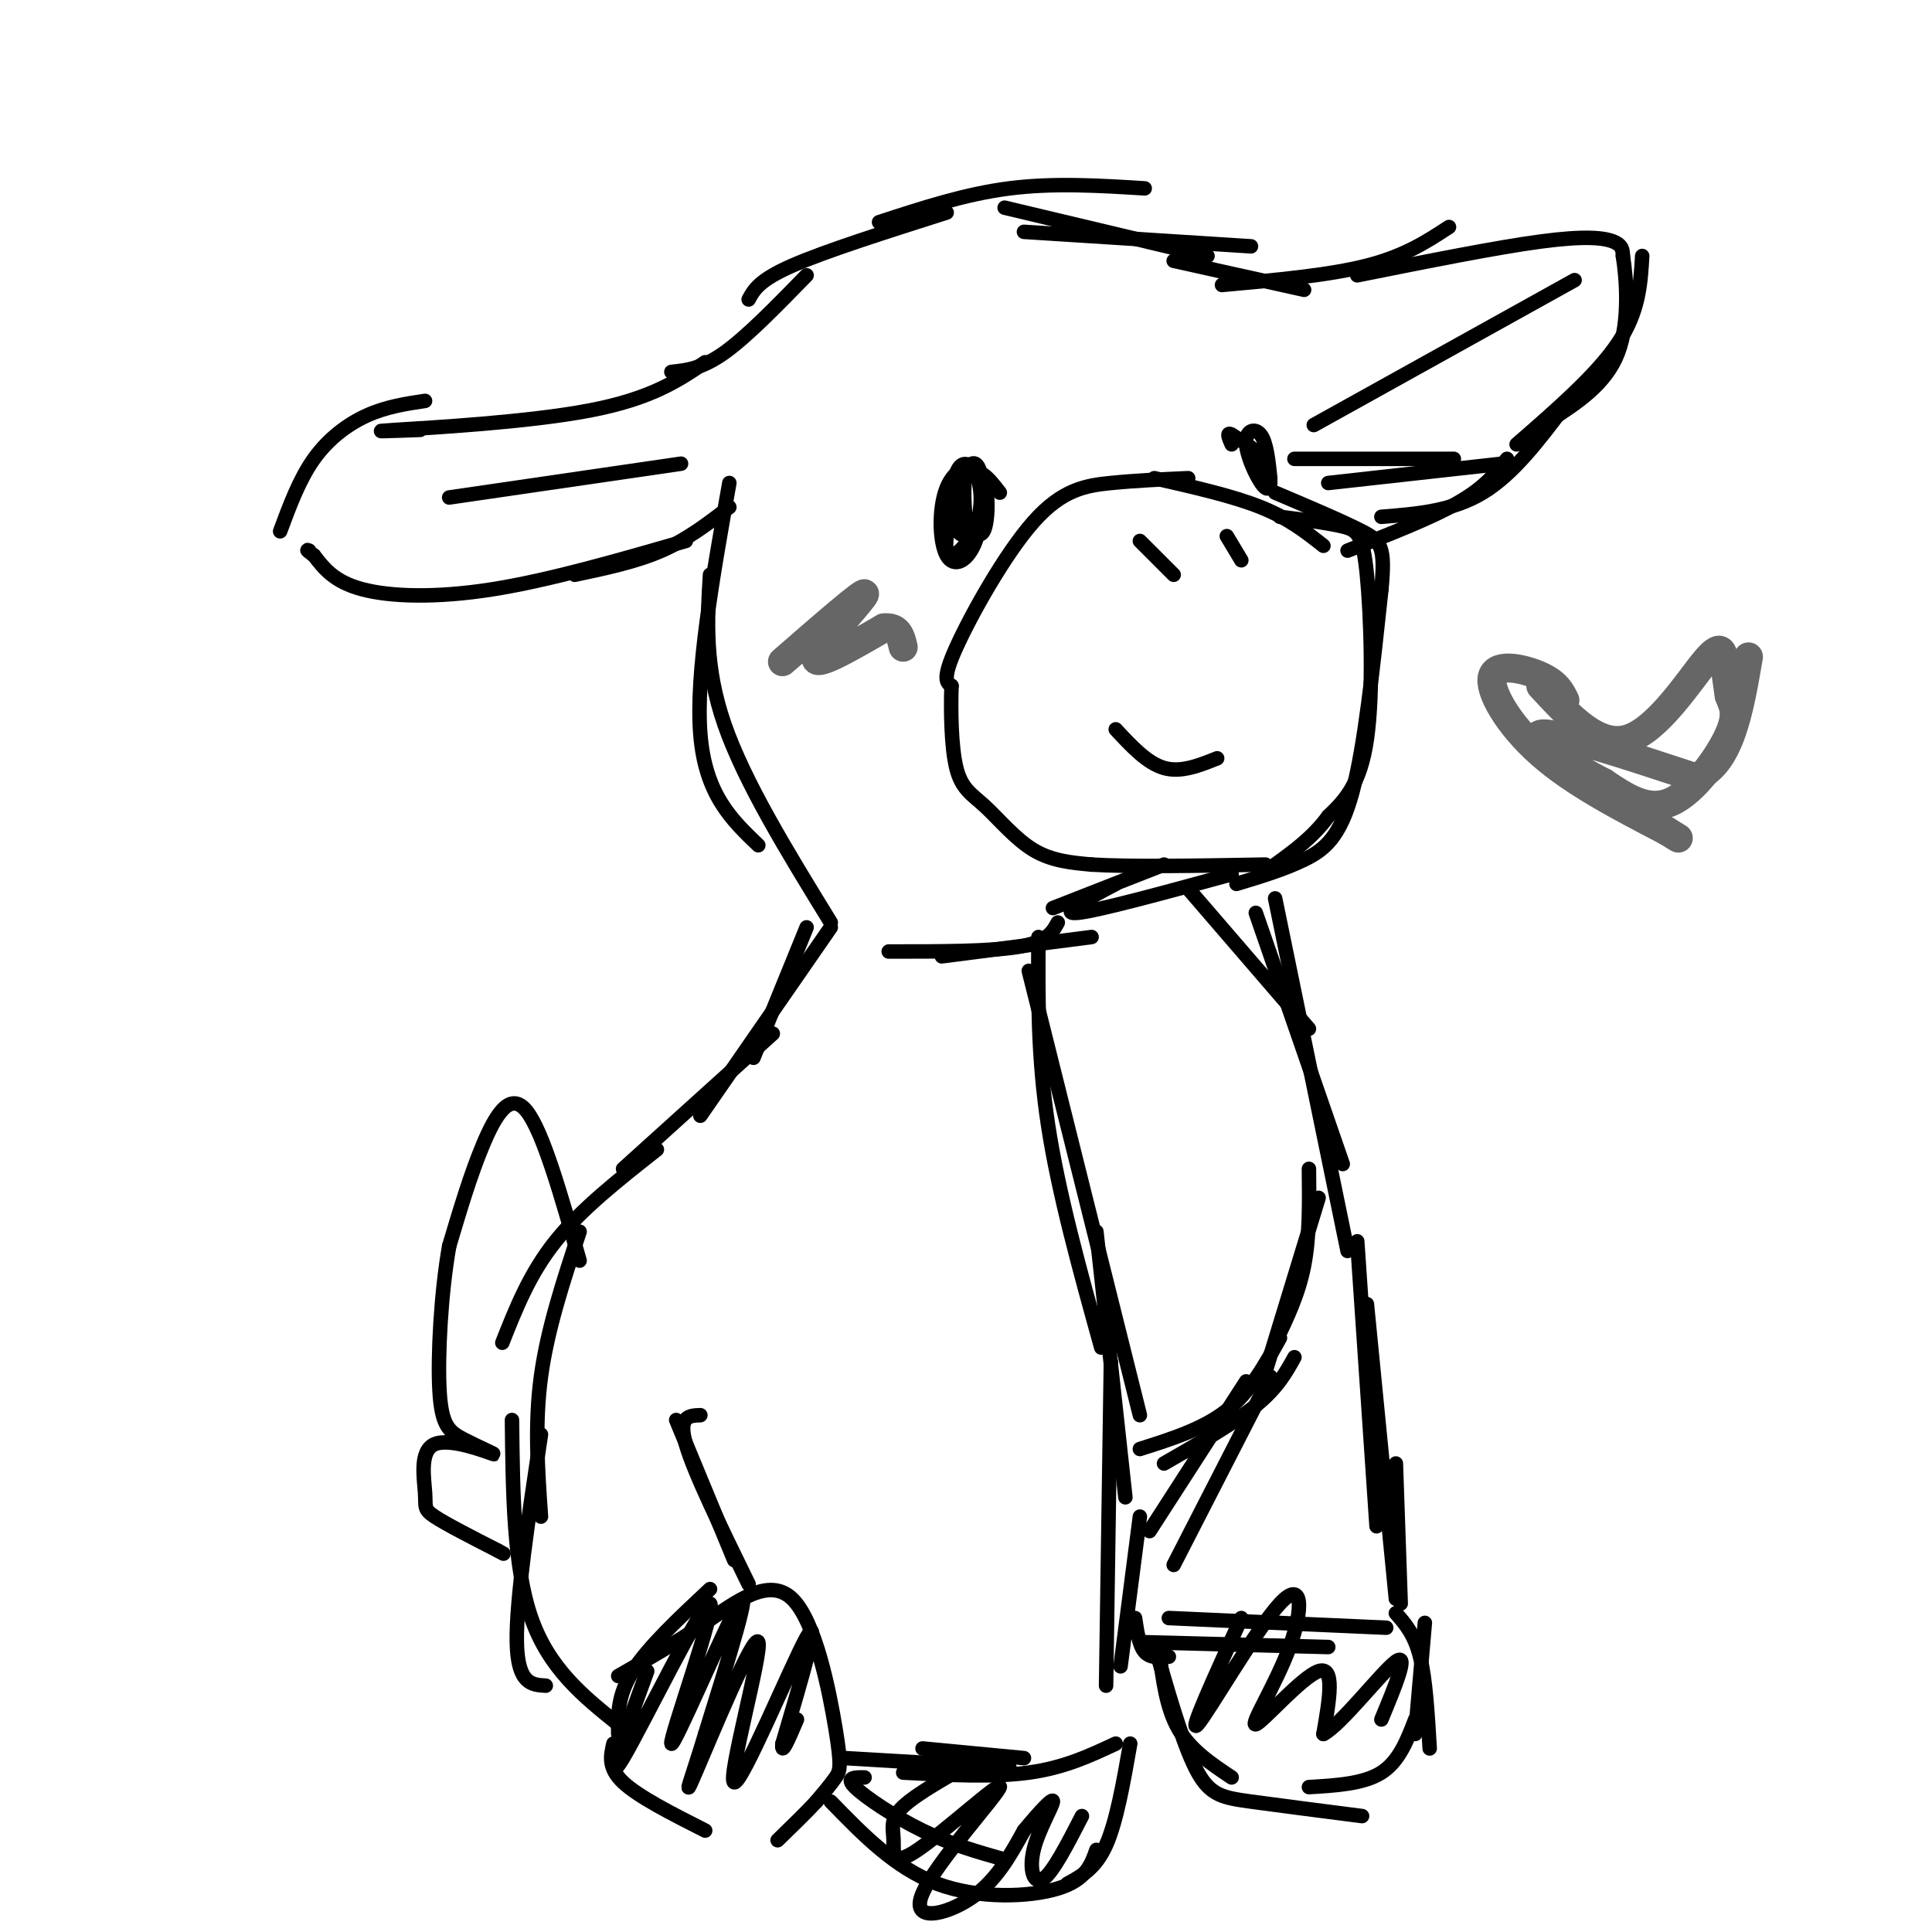 <svg viewBox='0 0 400 400' version='1.1' xmlns='http://www.w3.org/2000/svg' xmlns:xlink='http://www.w3.org/1999/xlink'><g fill='none' stroke='#000000' stroke-width='3' stroke-linecap='round' stroke-linejoin='round'><path d='M260,189c0.000,0.000 18.000,52.000 18,52'/><path d='M264,186c0.000,0.000 15.000,73.000 15,73'/><path d='M236,300c6.583,-2.083 13.167,-4.167 18,-8c4.833,-3.833 7.917,-9.417 11,-15'/><path d='M241,303c7.250,-4.167 14.500,-8.333 19,-12c4.500,-3.667 6.250,-6.833 8,-10'/><path d='M281,257c0.000,0.000 4.000,59.000 4,59'/><path d='M283,270c0.000,0.000 6.000,61.000 6,61'/><path d='M289,303c0.000,0.000 1.000,29.000 1,29'/><path d='M237,340c0.000,0.000 38.000,1.000 38,1'/><path d='M242,335c0.000,0.000 45.000,2.000 45,2'/><path d='M240,344c2.667,9.111 5.333,18.222 8,23c2.667,4.778 5.333,5.222 11,6c5.667,0.778 14.333,1.889 23,3'/><path d='M271,370c5.667,-0.333 11.333,-0.667 15,-3c3.667,-2.333 5.333,-6.667 7,-11'/><path d='M289,334c1.917,2.167 3.833,4.333 5,9c1.167,4.667 1.583,11.833 2,19'/><path d='M295,336c0.000,0.000 -2.000,23.000 -2,23'/><path d='M240,342c0.750,5.833 1.500,11.667 4,16c2.500,4.333 6.750,7.167 11,10'/><path d='M215,194c-0.083,12.417 -0.167,24.833 2,39c2.167,14.167 6.583,30.083 11,46'/><path d='M213,201c0.000,0.000 23.000,92.000 23,92'/><path d='M227,255c0.000,0.000 6.000,55.000 6,55'/><path d='M167,192c0.000,0.000 -11.000,27.000 -11,27'/><path d='M172,192c0.000,0.000 -27.000,39.000 -27,39'/><path d='M160,214c0.000,0.000 -31.000,28.000 -31,28'/><path d='M136,238c-7.833,6.167 -15.667,12.333 -21,19c-5.333,6.667 -8.167,13.833 -11,21'/><path d='M120,255c-3.333,10.083 -6.667,20.167 -8,30c-1.333,9.833 -0.667,19.417 0,29'/><path d='M120,261c-3.800,-13.400 -7.600,-26.800 -11,-31c-3.400,-4.200 -6.400,0.800 -9,7c-2.600,6.200 -4.800,13.600 -7,21'/><path d='M93,258c-1.692,9.505 -2.421,22.767 -2,30c0.421,7.233 1.991,8.438 5,10c3.009,1.562 7.455,3.482 6,3c-1.455,-0.482 -8.813,-3.366 -12,-2c-3.187,1.366 -2.204,6.983 -2,10c0.204,3.017 -0.370,3.433 2,5c2.370,1.567 7.685,4.283 13,7'/><path d='M103,321c2.167,1.167 1.083,0.583 0,0'/><path d='M112,297c-2.583,17.167 -5.167,34.333 -5,43c0.167,8.667 3.083,8.833 6,9'/><path d='M106,294c0.167,15.250 0.333,30.500 4,41c3.667,10.500 10.833,16.250 18,22'/><path d='M140,294c0.000,0.000 12.000,29.000 12,29'/><path d='M145,293c-2.333,0.083 -4.667,0.167 -3,6c1.667,5.833 7.333,17.417 13,29'/><path d='M128,359c-0.083,-4.000 -0.167,-8.000 3,-13c3.167,-5.000 9.583,-11.000 16,-17'/><path d='M128,347c5.836,-3.337 11.671,-6.673 18,-11c6.329,-4.327 13.150,-9.644 18,-5c4.850,4.644 7.729,19.250 9,27c1.271,7.750 0.935,8.643 0,10c-0.935,1.357 -2.467,3.179 -4,5'/><path d='M169,373c-2.000,2.167 -5.000,5.083 -8,8'/><path d='M127,361c-0.583,2.500 -1.167,5.000 2,8c3.167,3.000 10.083,6.500 17,10'/><path d='M134,346c-4.517,12.384 -9.033,24.769 -5,18c4.033,-6.769 16.617,-32.691 18,-32c1.383,0.691 -8.435,27.994 -8,29c0.435,1.006 11.124,-24.284 14,-29c2.876,-4.716 -2.062,11.142 -7,27'/><path d='M146,359c-2.474,8.245 -5.160,15.359 -2,8c3.160,-7.359 12.167,-29.189 13,-27c0.833,2.189 -6.506,28.397 -5,29c1.506,0.603 11.859,-24.399 15,-30c3.141,-5.601 -0.929,8.200 -5,22'/><path d='M162,361c-0.333,2.833 1.333,-1.083 3,-5'/><path d='M175,364c0.000,0.000 34.000,2.000 34,2'/><path d='M191,362c0.000,0.000 21.000,2.000 21,2'/><path d='M230,282c0.000,0.000 -1.000,67.000 -1,67'/><path d='M236,314c0.000,0.000 -4.000,31.000 -4,31'/><path d='M187,367c9.333,0.500 18.667,1.000 26,0c7.333,-1.000 12.667,-3.500 18,-6'/><path d='M203,364c-6.562,3.646 -13.123,7.292 -16,10c-2.877,2.708 -2.068,4.479 -2,7c0.068,2.521 -0.603,5.791 5,2c5.603,-3.791 17.481,-14.645 17,-13c-0.481,1.645 -13.322,15.789 -16,22c-2.678,6.211 4.806,4.489 10,1c5.194,-3.489 8.097,-8.744 11,-14'/><path d='M212,379c3.309,-3.994 6.083,-6.978 6,-6c-0.083,0.978 -3.022,5.917 -4,10c-0.978,4.083 0.006,7.309 2,6c1.994,-1.309 4.997,-7.155 8,-13'/><path d='M179,368c-2.022,-0.022 -4.044,-0.044 -2,2c2.044,2.044 8.156,6.156 14,9c5.844,2.844 11.422,4.422 17,6'/><path d='M172,373c6.689,6.889 13.378,13.778 22,17c8.622,3.222 19.178,2.778 25,1c5.822,-1.778 6.911,-4.889 8,-8'/><path d='M221,390c2.917,-1.583 5.833,-3.167 8,-8c2.167,-4.833 3.583,-12.917 5,-21'/><path d='M257,335c-5.584,12.244 -11.168,24.487 -9,22c2.168,-2.487 12.089,-19.705 17,-25c4.911,-5.295 4.811,1.333 2,9c-2.811,7.667 -8.334,16.372 -7,16c1.334,-0.372 9.524,-9.821 13,-11c3.476,-1.179 2.238,5.910 1,13'/><path d='M274,359c3.622,-1.844 12.178,-12.956 15,-15c2.822,-2.044 -0.089,4.978 -3,12'/><path d='M235,335c0.417,2.833 0.833,5.667 2,7c1.167,1.333 3.083,1.167 5,1'/><path d='M258,286c0.000,0.000 -20.000,31.000 -20,31'/><path d='M263,285c0.000,0.000 -20.000,39.000 -20,39'/><path d='M151,100c-3.500,19.750 -7.000,39.500 -6,52c1.000,12.500 6.500,17.750 12,23'/><path d='M147,119c-0.583,9.500 -1.167,19.000 3,31c4.167,12.000 13.083,26.500 22,41'/><path d='M151,105c-4.333,3.333 -8.667,6.667 -14,9c-5.333,2.333 -11.667,3.667 -18,5'/><path d='M142,112c-14.111,4.067 -28.222,8.133 -40,10c-11.778,1.867 -21.222,1.533 -27,0c-5.778,-1.533 -7.889,-4.267 -10,-7'/><path d='M65,115c-1.833,-1.333 -1.417,-1.167 -1,-1'/><path d='M58,110c2.000,-5.400 4.000,-10.800 7,-15c3.000,-4.200 7.000,-7.200 11,-9c4.000,-1.800 8.000,-2.400 12,-3'/><path d='M87,89c-6.022,0.222 -12.044,0.444 -5,0c7.044,-0.444 27.156,-1.556 40,-4c12.844,-2.444 18.422,-6.222 24,-10'/><path d='M139,77c3.167,-0.333 6.333,-0.667 11,-4c4.667,-3.333 10.833,-9.667 17,-16'/><path d='M155,62c1.083,-2.000 2.167,-4.000 9,-7c6.833,-3.000 19.417,-7.000 32,-11'/><path d='M182,46c8.917,-2.917 17.833,-5.833 27,-7c9.167,-1.167 18.583,-0.583 28,0'/><path d='M208,43c0.000,0.000 42.000,10.000 42,10'/><path d='M212,48c0.000,0.000 47.000,3.000 47,3'/><path d='M243,54c0.000,0.000 27.000,6.000 27,6'/><path d='M253,59c11.083,-1.000 22.167,-2.000 30,-4c7.833,-2.000 12.417,-5.000 17,-8'/><path d='M281,57c14.422,-2.889 28.844,-5.778 38,-7c9.156,-1.222 13.044,-0.778 15,0c1.956,0.778 1.978,1.889 2,3'/><path d='M336,53c0.711,4.289 1.489,13.511 -1,20c-2.489,6.489 -8.244,10.244 -14,14'/><path d='M279,114c8.750,-3.417 17.500,-6.833 23,-10c5.500,-3.167 7.750,-6.083 10,-9'/><path d='M286,107c7.333,-0.583 14.667,-1.167 21,-5c6.333,-3.833 11.667,-10.917 17,-18'/><path d='M340,53c-0.333,5.750 -0.667,11.500 -5,18c-4.333,6.500 -12.667,13.750 -21,21'/><path d='M268,95c0.000,0.000 33.000,0.000 33,0'/><path d='M275,100c0.000,0.000 36.000,-4.000 36,-4'/><path d='M272,88c0.000,0.000 54.000,-30.000 54,-30'/><path d='M141,96c0.000,0.000 -48.000,7.000 -48,7'/><path d='M246,99c-5.423,0.244 -10.845,0.488 -16,1c-5.155,0.512 -10.042,1.292 -16,8c-5.958,6.708 -12.988,19.345 -16,26c-3.012,6.655 -2.006,7.327 -1,8'/><path d='M197,142c-0.171,4.737 -0.097,12.579 1,17c1.097,4.421 3.219,5.421 6,8c2.781,2.579 6.223,6.737 10,9c3.777,2.263 7.888,2.632 12,3'/><path d='M226,179c8.000,0.500 22.000,0.250 36,0'/><path d='M239,99c8.083,1.833 16.167,3.667 22,6c5.833,2.333 9.417,5.167 13,8'/><path d='M265,107c4.976,0.631 9.952,1.262 13,2c3.048,0.738 4.167,1.583 5,10c0.833,8.417 1.381,24.405 0,34c-1.381,9.595 -4.690,12.798 -8,16'/><path d='M275,169c-3.167,4.333 -7.083,7.167 -11,10'/><path d='M256,183c4.933,-1.489 9.867,-2.978 14,-5c4.133,-2.022 7.467,-4.578 10,-14c2.533,-9.422 4.267,-25.711 6,-42'/><path d='M286,122c0.844,-8.844 -0.044,-9.956 -4,-12c-3.956,-2.044 -10.978,-5.022 -18,-8'/><path d='M231,151c3.250,3.500 6.500,7.000 10,8c3.500,1.000 7.250,-0.500 11,-2'/><path d='M207,102c-2.332,-3.035 -4.664,-6.070 -7,-3c-2.336,3.070 -4.677,12.246 -4,15c0.677,2.754 4.372,-0.914 6,-5c1.628,-4.086 1.189,-8.590 0,-11c-1.189,-2.410 -3.128,-2.726 -4,0c-0.872,2.726 -0.678,8.493 0,11c0.678,2.507 1.839,1.753 3,1'/><path d='M201,110c1.097,0.584 2.339,1.545 3,-1c0.661,-2.545 0.740,-8.595 -1,-11c-1.740,-2.405 -5.301,-1.163 -7,3c-1.699,4.163 -1.538,11.248 0,14c1.538,2.752 4.454,1.171 6,-3c1.546,-4.171 1.724,-10.931 1,-14c-0.724,-3.069 -2.350,-2.448 -3,0c-0.650,2.448 -0.325,6.724 0,11'/><path d='M200,109c0.356,2.378 1.244,2.822 2,2c0.756,-0.822 1.378,-2.911 2,-5'/><path d='M263,99c-0.396,-3.727 -0.791,-7.455 -2,-9c-1.209,-1.545 -3.231,-0.909 -3,2c0.231,2.909 2.716,8.091 4,9c1.284,0.909 1.367,-2.455 0,-5c-1.367,-2.545 -4.183,-4.273 -7,-6'/><path d='M255,90c-1.167,-0.667 -0.583,0.667 0,2'/><path d='M236,112c0.000,0.000 7.000,7.000 7,7'/><path d='M254,111c0.000,0.000 3.000,5.000 3,5'/><path d='M218,188c0.000,0.000 23.000,-9.000 23,-9'/><path d='M231,183c-6.000,3.167 -12.000,6.333 -8,6c4.000,-0.333 18.000,-4.167 32,-8'/><path d='M184,197c10.583,0.000 21.167,0.000 27,-1c5.833,-1.000 6.917,-3.000 8,-5'/><path d='M195,198c0.000,0.000 31.000,-4.000 31,-4'/><path d='M246,184c0.000,0.000 25.000,29.000 25,29'/><path d='M271,242c0.083,7.000 0.167,14.000 -1,20c-1.167,6.000 -3.583,11.000 -6,16'/><path d='M273,248c0.000,0.000 -11.000,36.000 -11,36'/></g>
<g fill='none' stroke='#666666' stroke-width='6' stroke-linecap='round' stroke-linejoin='round'><path d='M162,137c8.600,-7.489 17.200,-14.978 17,-14c-0.200,0.978 -9.200,10.422 -10,13c-0.800,2.578 6.600,-1.711 14,-6'/><path d='M183,130c3.000,-0.333 3.500,1.833 4,4'/><path d='M324,145c-0.839,-1.732 -1.679,-3.464 -5,-5c-3.321,-1.536 -9.125,-2.875 -10,0c-0.875,2.875 3.179,9.964 10,16c6.821,6.036 16.411,11.018 26,16'/><path d='M345,172c4.333,2.667 2.167,1.333 0,0'/><path d='M319,142c5.911,6.417 11.821,12.833 18,11c6.179,-1.833 12.625,-11.917 16,-16c3.375,-4.083 3.679,-2.167 4,0c0.321,2.167 0.661,4.583 1,7'/><path d='M358,144c0.702,2.012 1.958,3.542 0,8c-1.958,4.458 -7.131,11.845 -12,14c-4.869,2.155 -9.435,-0.923 -14,-4'/><path d='M332,162c-6.489,-3.244 -15.711,-9.356 -13,-10c2.711,-0.644 17.356,4.178 32,9'/><path d='M351,161c7.167,-2.667 9.083,-13.833 11,-25'/></g>
</svg>